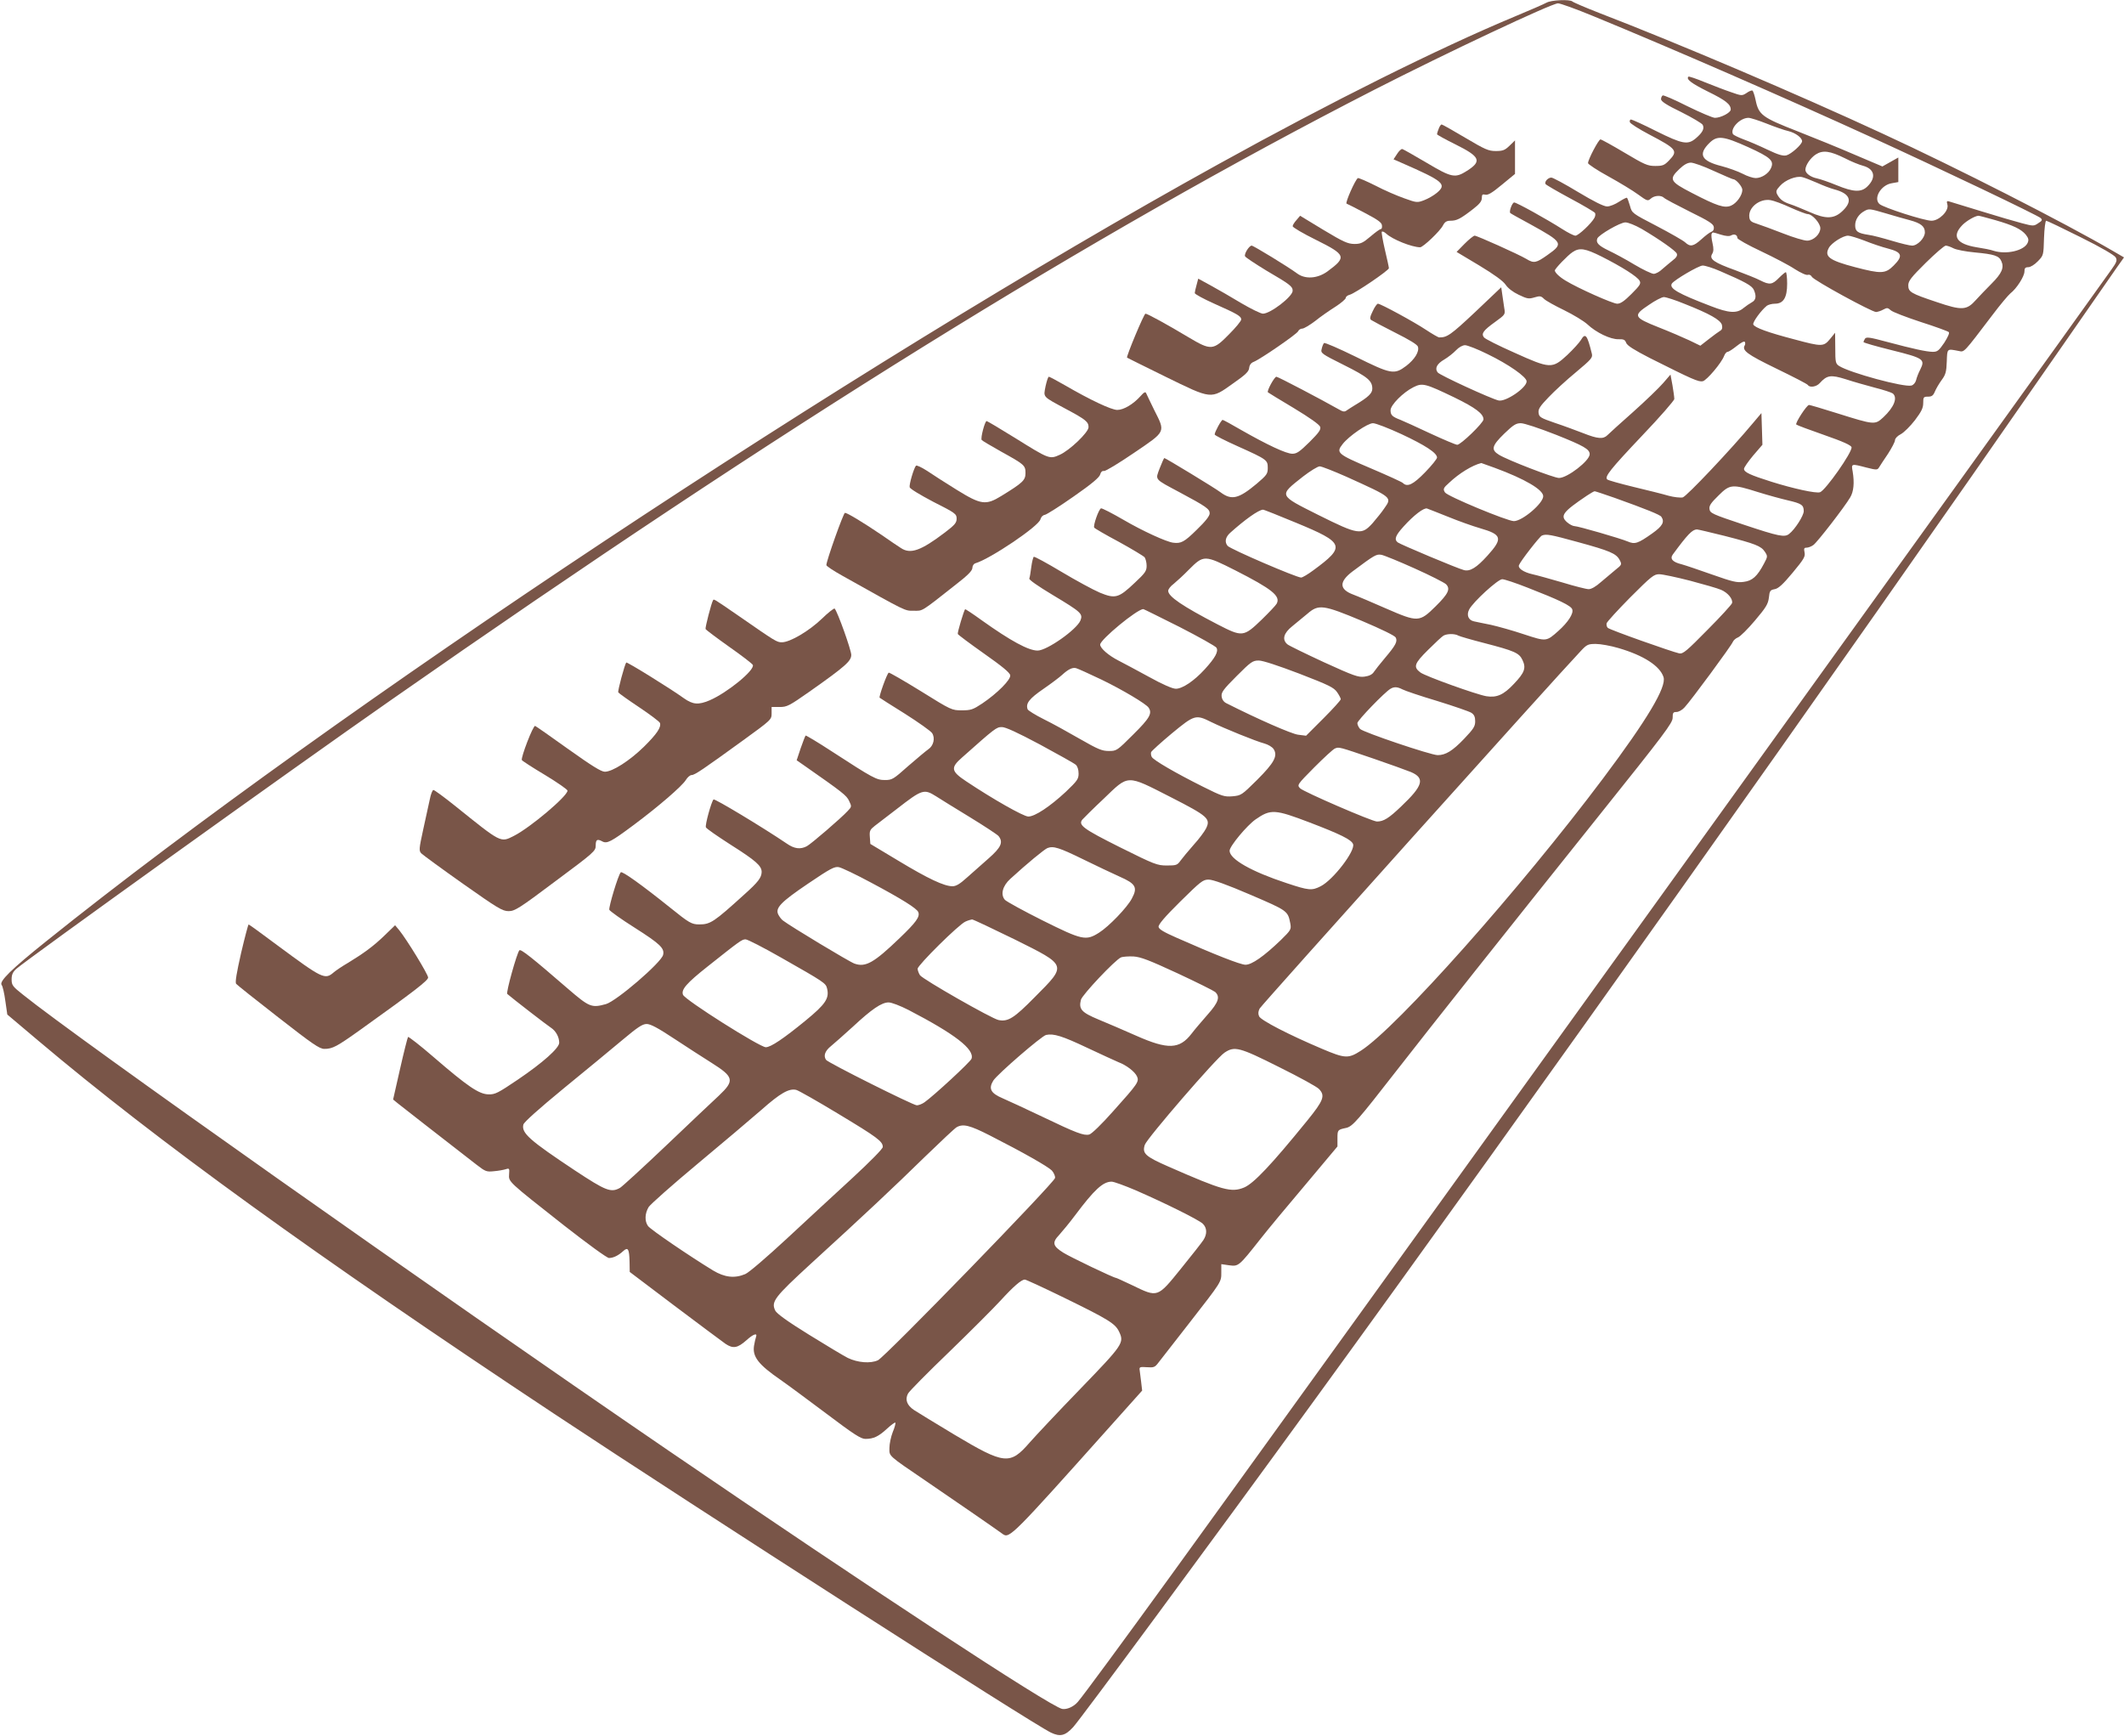 <?xml version="1.0" standalone="no"?>
<!DOCTYPE svg PUBLIC "-//W3C//DTD SVG 20010904//EN"
 "http://www.w3.org/TR/2001/REC-SVG-20010904/DTD/svg10.dtd">
<svg version="1.0" xmlns="http://www.w3.org/2000/svg"
 width="1280pt" height="1046pt" viewBox="0 0 1280 1046"
 preserveAspectRatio="xMidYMid meet">
<g transform="translate(0,1046) scale(0.1,-0.1)"
fill="#795548" stroke="none">
<path d="M9320 10444 c-14 -8 -101 -46 -195 -85 -456 -190 -1104 -513 -1780
-887 -2198 -1214 -5331 -3291 -7067 -4684 -211 -169 -285 -242 -268 -263 6 -7
16 -50 22 -95 l12 -83 186 -157 c713 -602 1666 -1292 3110 -2249 870 -576
2888 -1872 2994 -1921 55 -26 85 -19 133 33 45 49 834 1117 1459 1977 1294
1779 3113 4342 4488 6325 165 237 318 458 342 492 l44 62 -67 39 c-288 168
-941 501 -1388 707 -509 236 -1230 543 -1705 726 -85 33 -159 65 -164 70 -15
14 -128 9 -156 -7z m279 -80 c479 -197 1145 -487 1681 -732 407 -186 1002
-470 1018 -486 11 -11 9 -16 -15 -31 -26 -18 -30 -18 -98 0 -38 10 -149 42
-245 72 -96 29 -183 56 -193 59 -15 5 -17 1 -11 -20 9 -37 -50 -96 -96 -96
-44 0 -290 79 -314 101 -38 35 10 115 75 125 l39 7 0 74 0 74 -48 -27 -48 -27
-165 70 c-90 39 -247 103 -349 143 -210 82 -232 98 -250 187 -6 29 -15 55 -19
57 -4 3 -20 -3 -35 -14 -28 -18 -30 -18 -95 5 -36 12 -108 40 -158 60 -51 21
-95 36 -98 33 -15 -15 16 -39 116 -89 108 -53 139 -77 139 -109 0 -19 -60 -50
-95 -50 -14 0 -88 32 -166 70 -77 39 -144 68 -149 65 -6 -4 -10 -14 -10 -23 0
-13 36 -36 121 -77 66 -33 125 -68 130 -77 12 -23 -1 -47 -42 -82 -48 -40 -79
-35 -238 44 -77 39 -146 70 -152 70 -6 0 -9 -7 -7 -16 2 -8 55 -42 118 -75
166 -87 174 -98 118 -156 -28 -29 -38 -33 -83 -33 -46 0 -64 8 -185 80 -74 44
-139 80 -145 80 -11 0 -75 -121 -75 -143 0 -6 55 -43 123 -80 67 -37 148 -86
179 -109 54 -39 58 -41 76 -25 22 20 63 22 80 5 7 -7 77 -44 155 -83 114 -56
143 -74 145 -93 2 -14 -3 -24 -15 -29 -10 -3 -37 -24 -60 -45 -48 -43 -67 -47
-98 -18 -12 11 -89 55 -171 98 -148 77 -149 77 -161 121 -7 24 -15 46 -18 49
-2 3 -24 -8 -47 -23 -24 -16 -56 -29 -73 -29 -20 0 -80 30 -175 87 -79 48
-152 87 -161 87 -20 0 -43 -25 -35 -39 3 -5 70 -44 148 -86 79 -42 146 -82
150 -88 4 -6 2 -19 -3 -29 -18 -34 -97 -108 -115 -108 -10 0 -45 18 -78 39
-94 60 -276 161 -291 161 -12 0 -33 -57 -23 -64 1 -2 55 -32 118 -66 201 -111
204 -117 105 -187 -68 -48 -81 -51 -127 -23 -47 28 -297 140 -311 140 -7 0
-34 -22 -61 -49 l-48 -49 137 -82 c91 -55 143 -93 158 -115 14 -21 43 -44 79
-61 52 -25 61 -26 95 -16 33 10 40 9 58 -9 11 -11 65 -41 121 -68 55 -27 118
-65 140 -85 53 -50 139 -91 187 -90 32 1 40 -3 47 -22 7 -17 47 -42 142 -91
257 -129 295 -146 320 -140 25 7 112 110 128 152 5 14 15 25 21 25 7 0 31 16
55 35 25 20 45 31 49 25 3 -5 3 -15 0 -20 -19 -31 11 -54 190 -141 101 -49
187 -93 190 -99 11 -17 51 -11 71 11 44 49 67 52 157 24 45 -15 124 -37 176
-51 52 -13 100 -29 108 -35 30 -26 7 -83 -57 -143 -51 -47 -53 -47 -279 24
-88 28 -164 50 -169 50 -14 0 -85 -110 -77 -118 4 -4 79 -32 168 -63 115 -40
163 -62 165 -74 6 -28 -157 -260 -190 -271 -25 -8 -161 22 -292 63 -130 41
-166 58 -166 78 0 8 25 44 55 80 l56 65 -3 96 -3 95 -49 -58 c-136 -163 -402
-444 -425 -450 -14 -3 -53 1 -86 10 -33 10 -127 33 -210 53 -82 20 -154 40
-159 45 -18 16 17 60 211 265 106 111 193 211 193 220 0 10 -5 47 -11 82 l-12
65 -44 -51 c-25 -29 -106 -107 -181 -174 -76 -67 -145 -130 -155 -140 -25 -25
-58 -23 -146 12 -42 16 -119 45 -171 62 -87 30 -95 35 -98 61 -3 22 9 40 60
93 35 37 109 105 165 151 93 78 102 88 96 112 -28 114 -39 128 -66 82 -9 -15
-46 -56 -82 -90 -91 -84 -102 -84 -321 15 -93 41 -174 82 -181 91 -18 23 -4
42 67 93 62 45 62 45 55 85 -3 22 -9 59 -12 82 l-6 42 -158 -150 c-147 -138
-169 -153 -216 -152 -6 0 -42 21 -80 46 -72 48 -273 157 -289 157 -6 0 -20
-20 -31 -44 -17 -34 -19 -47 -10 -54 7 -5 71 -39 144 -76 86 -43 134 -72 138
-85 9 -30 -19 -76 -71 -116 -72 -54 -91 -50 -305 56 -100 49 -185 86 -190 82
-4 -4 -11 -20 -14 -35 -7 -26 -3 -29 133 -97 144 -72 172 -95 172 -143 0 -28
-24 -51 -106 -100 -16 -10 -37 -23 -47 -30 -14 -11 -23 -10 -50 6 -104 59
-365 196 -375 196 -12 0 -59 -86 -51 -94 2 -2 72 -45 156 -95 96 -58 154 -99
159 -113 5 -17 -8 -35 -64 -91 -60 -59 -77 -71 -104 -71 -37 0 -150 53 -308
143 -58 34 -108 61 -112 61 -8 0 -48 -73 -48 -88 0 -5 63 -37 139 -71 178 -80
181 -83 181 -131 0 -35 -6 -43 -67 -95 -109 -91 -151 -101 -218 -51 -31 24
-331 206 -338 206 -3 0 -15 -28 -28 -61 -27 -73 -36 -62 121 -146 159 -85 180
-100 180 -126 0 -16 -25 -48 -79 -100 -74 -73 -94 -83 -141 -77 -41 5 -185 71
-298 137 -69 40 -131 72 -137 70 -14 -6 -48 -103 -41 -116 3 -5 70 -44 149
-86 78 -43 148 -85 155 -93 6 -9 12 -32 12 -51 0 -32 -9 -44 -72 -103 -97 -92
-117 -97 -210 -59 -40 17 -145 74 -232 126 -87 52 -162 93 -166 90 -4 -3 -11
-30 -15 -61 -4 -32 -9 -63 -12 -70 -3 -7 51 -45 141 -99 173 -104 183 -113
167 -154 -23 -55 -202 -181 -258 -181 -55 0 -162 58 -336 182 -54 39 -99 69
-101 67 -8 -10 -47 -140 -44 -149 2 -5 73 -58 158 -118 108 -76 156 -115 158
-131 4 -26 -77 -108 -169 -170 -56 -37 -68 -41 -123 -41 -60 0 -63 1 -246 115
-102 63 -189 113 -194 112 -10 -3 -61 -146 -55 -151 2 -2 71 -46 153 -97 82
-52 155 -104 163 -116 20 -30 9 -77 -23 -98 -13 -9 -67 -54 -120 -100 -90 -80
-97 -85 -141 -85 -51 0 -70 10 -321 173 -84 55 -155 97 -157 95 -3 -3 -16 -37
-30 -77 l-24 -72 46 -32 c232 -162 255 -180 270 -213 16 -33 16 -35 -8 -60
-38 -42 -222 -200 -247 -213 -39 -20 -75 -16 -122 17 -145 98 -434 272 -440
265 -13 -13 -52 -154 -46 -168 2 -7 70 -54 151 -106 150 -95 185 -126 185
-163 -1 -34 -20 -60 -105 -136 -183 -166 -204 -180 -271 -180 -46 0 -61 9
-174 100 -172 138 -291 223 -299 214 -16 -17 -74 -211 -69 -226 4 -8 72 -57
153 -108 154 -98 181 -124 171 -164 -12 -47 -281 -278 -344 -296 -87 -24 -100
-19 -229 92 -216 187 -284 241 -293 232 -15 -16 -82 -256 -73 -263 31 -27 243
-191 264 -204 29 -19 49 -56 49 -90 0 -32 -97 -119 -249 -222 -120 -81 -137
-90 -177 -89 -57 1 -125 47 -329 223 -82 71 -153 126 -156 123 -3 -4 -25 -90
-48 -192 l-42 -185 28 -23 c24 -19 254 -199 475 -370 53 -41 60 -44 105 -39
26 2 58 8 71 12 21 7 23 5 20 -30 -3 -47 -9 -41 330 -308 146 -114 260 -197
272 -197 26 0 57 15 86 42 29 26 36 12 38 -65 l1 -61 270 -204 c149 -112 287
-215 307 -229 46 -31 73 -26 127 22 41 37 67 46 57 19 -3 -9 -9 -33 -12 -53
-10 -66 26 -113 161 -206 39 -27 162 -118 274 -202 167 -126 209 -153 236
-153 49 0 79 14 130 61 25 23 48 40 51 37 2 -3 -4 -29 -16 -57 -11 -28 -20
-71 -20 -96 0 -51 -13 -40 225 -202 144 -98 417 -286 459 -317 39 -28 62 -4
635 637 l204 228 -6 52 c-4 29 -8 61 -9 72 -3 18 2 20 43 17 43 -3 49 -1 72
30 14 18 97 124 184 236 198 254 193 247 193 306 l0 49 48 -7 c56 -7 57 -7
188 159 43 55 166 203 272 328 l192 229 0 49 c0 51 1 52 53 63 38 9 68 43 300
341 237 304 618 784 1229 1548 389 486 438 551 438 582 0 30 3 35 23 35 13 0
35 12 49 28 37 39 284 374 291 395 4 9 17 21 30 26 14 5 60 51 103 102 67 79
79 99 84 138 4 41 8 46 35 51 22 4 49 28 108 99 68 82 77 97 72 122 -5 24 -3
29 12 29 10 0 29 7 41 16 23 16 188 229 222 287 21 35 26 88 15 155 -9 49 -10
49 82 25 63 -16 67 -15 77 1 6 10 30 47 54 82 23 36 42 72 42 82 0 10 15 26
35 36 19 10 57 48 85 84 40 53 50 74 50 104 0 35 2 38 29 38 22 0 31 6 41 30
7 17 25 48 41 70 24 32 29 50 31 112 3 80 0 77 73 63 33 -7 26 -15 203 218 45
60 94 118 107 129 38 29 85 103 85 132 0 20 5 26 23 26 13 0 38 15 58 36 34
35 34 36 37 140 2 57 8 104 13 104 5 0 99 -45 209 -100 123 -61 203 -108 210
-121 10 -18 6 -29 -27 -75 -349 -492 -5025 -6983 -5668 -7869 -280 -386 -529
-725 -560 -760 -25 -29 -66 -47 -94 -42 -74 15 -1166 732 -2376 1559 -1426
975 -3561 2482 -3887 2745 -62 49 -68 57 -68 92 0 28 7 44 28 63 56 51 1663
1205 2257 1619 2363 1651 4224 2806 5925 3677 434 222 1069 521 1109 522 14 0
108 -34 210 -76z m1048 -649 c48 -19 107 -40 131 -45 43 -11 82 -40 82 -61 0
-19 -65 -77 -94 -85 -21 -5 -49 3 -114 34 -48 23 -113 51 -144 62 -32 12 -60
26 -64 31 -20 33 41 99 93 99 12 0 62 -16 110 -35z m-111 -142 c136 -62 157
-82 136 -127 -14 -32 -56 -59 -92 -59 -15 0 -50 11 -78 26 -27 14 -85 35 -127
46 -123 31 -143 71 -73 140 47 46 83 42 234 -26z m583 -67 c36 -19 86 -39 109
-45 69 -19 80 -71 26 -124 -37 -37 -84 -35 -186 7 -46 19 -99 37 -118 41 -39
8 -70 31 -70 52 0 27 30 71 62 92 43 28 86 22 177 -23z m-791 -76 c60 -27 113
-50 117 -50 17 0 55 -44 55 -64 0 -33 -35 -81 -68 -95 -39 -17 -85 -2 -237 77
-132 68 -139 82 -75 143 28 27 50 39 70 39 16 0 78 -22 138 -50z m621 -71 c35
-16 82 -34 105 -40 95 -25 113 -69 52 -128 -52 -51 -102 -53 -202 -8 -44 19
-95 40 -114 46 -43 14 -63 29 -79 58 -10 19 -8 27 16 53 32 36 97 61 133 53
14 -3 54 -19 89 -34z m-158 -150 c47 -21 94 -39 103 -39 27 0 76 -55 76 -85 0
-36 -41 -75 -80 -75 -18 0 -82 19 -143 43 -62 24 -132 50 -157 58 -37 11 -46
19 -48 41 -7 58 63 113 128 102 19 -3 74 -23 121 -45z m575 -35 c49 -15 114
-33 144 -41 66 -18 90 -37 90 -73 0 -34 -44 -80 -77 -80 -14 0 -68 13 -121 29
-54 16 -117 33 -142 36 -66 10 -80 21 -80 58 0 34 22 67 55 85 28 16 32 15
131 -14z m657 -40 c111 -32 158 -55 186 -89 16 -21 18 -31 10 -49 -22 -47
-129 -71 -205 -47 -16 6 -62 15 -102 21 -122 20 -152 67 -85 135 25 25 75 54
96 55 5 0 50 -12 100 -26z m-2130 -53 c110 -65 205 -132 212 -149 5 -12 -3
-25 -26 -42 -17 -14 -45 -37 -62 -52 -16 -16 -40 -28 -51 -28 -12 0 -65 25
-117 56 -51 31 -122 69 -156 85 -60 29 -77 47 -67 72 10 23 138 97 169 97 17
0 59 -17 98 -39z m478 -35 c30 -9 51 -11 62 -4 19 10 37 3 37 -16 0 -7 64 -43
143 -80 78 -37 170 -85 204 -108 35 -22 69 -38 78 -34 8 3 19 -2 24 -12 11
-21 361 -212 387 -212 11 1 30 7 44 15 22 12 27 11 45 -5 11 -10 92 -41 180
-70 88 -28 164 -56 169 -61 6 -5 -6 -31 -27 -64 -33 -48 -41 -55 -70 -55 -39
1 -114 17 -275 60 -104 28 -125 31 -133 19 -5 -8 -9 -17 -9 -20 0 -4 77 -26
170 -49 193 -48 203 -55 172 -117 -11 -21 -22 -50 -25 -64 -4 -15 -16 -29 -28
-32 -45 -12 -372 77 -436 118 -21 14 -23 22 -23 108 l-1 92 -30 -37 c-39 -47
-48 -48 -215 -3 -161 42 -240 71 -248 90 -5 14 48 86 82 113 9 6 30 12 48 12
52 0 74 37 74 121 0 38 -4 69 -8 69 -4 0 -23 -16 -42 -35 -39 -40 -56 -43
-111 -15 -22 12 -91 39 -152 62 -128 46 -158 67 -139 98 9 15 10 31 2 66 -6
25 -8 50 -5 55 7 11 1 12 56 -5z m865 -36 c42 -17 107 -39 143 -48 84 -22 91
-44 33 -102 -50 -50 -75 -51 -232 -10 -156 41 -187 64 -159 116 16 30 85 74
116 74 12 0 57 -14 99 -30z m536 -46 c17 -9 75 -20 129 -25 117 -11 146 -20
160 -53 18 -39 2 -74 -59 -135 -31 -31 -74 -76 -94 -98 -56 -63 -84 -65 -237
-13 -156 52 -171 61 -171 101 0 26 17 48 105 135 58 57 112 104 121 104 8 0
29 -7 46 -16z m-2120 -50 c121 -61 216 -121 229 -146 9 -17 2 -28 -49 -79 -43
-43 -66 -59 -86 -59 -27 0 -238 94 -311 139 -37 22 -64 48 -65 61 0 11 79 93
107 111 42 28 75 23 175 -27z m715 -88 c151 -65 190 -87 202 -112 17 -38 13
-62 -11 -75 -13 -7 -36 -23 -51 -35 -40 -34 -88 -31 -198 12 -196 75 -251 106
-234 135 14 22 162 109 186 109 15 0 63 -15 106 -34z m-215 -197 c152 -60 217
-97 225 -127 4 -19 1 -29 -12 -36 -10 -6 -40 -28 -68 -50 l-50 -39 -66 32
c-36 17 -120 53 -186 79 -151 60 -156 70 -58 135 37 26 78 47 90 47 13 0 69
-18 125 -41z m-1187 -303 c126 -61 235 -137 235 -164 0 -39 -127 -125 -169
-115 -45 10 -356 153 -367 169 -19 24 -5 52 40 78 22 13 54 38 70 55 18 19 40
31 55 31 14 0 76 -24 136 -54z m-200 -261 c127 -62 175 -98 175 -132 0 -21
-137 -153 -158 -153 -9 0 -82 31 -162 68 -80 38 -161 74 -180 82 -50 19 -60
29 -60 58 0 32 76 108 138 139 54 27 70 23 247 -62z m-319 -221 c143 -67 214
-113 214 -141 0 -8 -32 -48 -72 -89 -72 -74 -107 -91 -134 -64 -6 6 -94 46
-195 89 -200 85 -209 93 -168 145 38 49 151 126 183 126 17 0 94 -30 172 -66z
m932 -4 c168 -67 202 -87 202 -117 0 -39 -134 -143 -185 -143 -30 0 -311 108
-362 140 -49 30 -43 54 32 127 55 53 71 63 100 63 21 0 111 -30 213 -70z
m-370 -199 c182 -67 292 -132 292 -171 0 -43 -126 -150 -177 -150 -39 0 -401
150 -415 173 -13 20 -10 27 25 58 60 57 140 106 194 119 1 0 37 -13 81 -29z
m-893 -54 c278 -126 274 -123 228 -189 -15 -23 -48 -63 -71 -90 -67 -74 -86
-71 -327 49 -243 122 -240 115 -92 232 43 33 88 61 100 61 12 0 85 -29 162
-63z m2479 -92 c61 -19 142 -41 181 -50 82 -19 95 -28 95 -65 0 -27 -53 -110
-88 -137 -27 -22 -62 -15 -272 55 -192 64 -205 70 -208 95 -3 20 9 37 54 81
69 69 83 70 238 21z m-863 -35 c190 -68 274 -102 281 -114 21 -31 7 -56 -55
-100 -86 -61 -105 -67 -147 -49 -45 19 -300 93 -322 93 -9 0 -29 10 -44 23
-44 39 -27 62 120 161 21 14 42 26 46 26 4 0 58 -18 121 -40z m-1004 -114 c61
-25 148 -56 193 -69 132 -38 138 -61 44 -165 -65 -72 -105 -97 -142 -87 -37 9
-384 155 -399 167 -22 18 -14 41 35 95 62 69 123 115 142 109 8 -3 65 -25 127
-50z m-916 -36 c293 -121 300 -142 104 -286 -32 -24 -66 -44 -74 -44 -28 0
-426 171 -443 191 -19 23 -14 52 16 79 87 78 169 137 197 139 4 1 94 -35 200
-79z m2582 -79 c187 -48 220 -61 243 -96 17 -26 17 -29 -5 -70 -41 -78 -71
-105 -123 -111 -41 -6 -68 1 -190 44 -79 28 -162 56 -184 62 -54 13 -72 33
-53 59 89 121 117 150 145 151 7 0 82 -18 167 -39z m-885 -37 c194 -53 231
-69 252 -107 15 -28 14 -30 -24 -60 -22 -18 -61 -51 -88 -74 -30 -27 -58 -43
-74 -43 -14 0 -85 18 -157 40 -73 21 -154 44 -182 50 -53 12 -89 36 -81 55 8
23 125 173 138 178 26 11 52 6 216 -39z m-983 -159 c94 -42 178 -85 189 -95
28 -28 15 -57 -62 -133 -98 -97 -107 -97 -298 -14 -82 36 -171 74 -198 84 -86
32 -88 77 -5 140 134 100 143 105 174 100 16 -3 107 -40 200 -82z m-1080 -12
c220 -112 273 -154 249 -200 -5 -10 -46 -53 -90 -96 -110 -106 -117 -106 -265
-30 -214 111 -299 169 -299 203 0 10 15 29 33 42 17 14 59 52 92 86 89 89 94
89 280 -5z m2740 -62 c83 -22 167 -46 187 -55 40 -17 72 -55 66 -80 -2 -8 -68
-81 -148 -161 -125 -127 -147 -146 -170 -142 -46 10 -419 142 -431 154 -6 6
-9 18 -7 27 1 8 66 79 142 156 128 128 143 140 175 140 20 0 104 -18 186 -39z
m-979 -42 c190 -74 263 -109 269 -131 9 -25 -26 -78 -83 -129 -74 -66 -73 -65
-208 -21 -65 22 -155 47 -199 57 -44 9 -90 18 -102 21 -34 7 -47 38 -29 72 24
46 173 182 199 182 13 0 82 -23 153 -51z m-999 -200 c118 -50 198 -89 204
-100 12 -24 1 -46 -65 -124 -28 -33 -58 -71 -66 -83 -10 -16 -28 -25 -57 -29
-37 -5 -63 4 -245 87 -112 52 -211 100 -220 108 -33 28 -23 67 30 109 26 21
67 55 91 75 67 58 94 55 328 -43z m-1098 -37 c117 -60 217 -116 222 -125 13
-23 -8 -61 -71 -130 -64 -70 -134 -117 -174 -117 -20 0 -80 26 -161 71 -72 39
-155 84 -185 99 -59 30 -110 74 -110 96 0 30 223 214 260 214 3 0 101 -49 219
-108z m1680 -52 c10 -5 79 -25 153 -44 185 -48 213 -60 233 -103 23 -48 13
-76 -52 -144 -62 -66 -103 -84 -166 -74 -59 10 -366 120 -397 143 -44 33 -38
53 46 136 42 42 84 81 93 86 21 12 68 13 90 0z m965 -75 c151 -44 250 -108
271 -175 19 -59 -97 -254 -364 -610 -497 -663 -1245 -1504 -1460 -1641 -75
-48 -94 -48 -233 11 -203 86 -369 172 -380 196 -7 15 -6 29 3 47 11 21 1792
2004 1935 2154 37 40 45 43 91 43 28 0 90 -11 137 -25z m-1924 -154 c178 -69
208 -83 228 -112 12 -17 22 -37 22 -42 0 -6 -47 -58 -104 -115 l-105 -105 -48
6 c-40 5 -241 93 -433 190 -16 8 -26 23 -28 41 -3 24 10 42 90 122 87 87 97
94 134 94 24 0 115 -30 244 -79z m-1192 -36 c126 -61 269 -146 284 -169 23
-34 7 -63 -92 -161 -99 -99 -101 -100 -148 -100 -41 0 -65 10 -175 73 -69 40
-167 94 -218 119 -50 25 -93 52 -96 59 -13 35 9 64 95 123 48 33 98 71 112 84
37 34 63 47 85 41 11 -3 80 -34 153 -69z m1814 -59 c15 -8 109 -40 210 -70
100 -31 193 -63 205 -71 17 -11 23 -25 23 -51 0 -31 -10 -46 -67 -106 -69 -72
-111 -98 -159 -98 -41 0 -449 138 -468 158 -9 10 -16 26 -16 35 0 16 166 188
200 207 22 13 41 12 72 -4z m-1152 -197 c78 -38 267 -115 320 -129 22 -6 47
-21 55 -33 27 -41 4 -83 -99 -186 -93 -92 -96 -94 -148 -99 -50 -4 -63 0 -179
58 -168 84 -298 160 -308 179 -5 9 -6 22 -4 29 3 7 59 58 125 113 137 113 144
115 238 68z m-1033 -135 c109 -59 206 -113 216 -122 10 -9 17 -29 17 -53 0
-33 -8 -44 -77 -110 -96 -89 -186 -149 -226 -149 -29 0 -215 106 -374 212 -92
61 -96 82 -25 144 199 177 207 183 239 183 21 1 93 -32 230 -105z m2013 -86
c96 -33 196 -69 223 -80 86 -37 73 -82 -59 -207 -74 -71 -106 -91 -146 -91
-29 0 -440 178 -463 200 -19 20 -19 21 85 126 58 58 114 110 125 114 25 10 21
11 235 -62z m-1225 -231 c225 -115 242 -130 213 -189 -9 -18 -42 -63 -75 -99
-32 -36 -67 -79 -79 -95 -19 -27 -26 -29 -82 -29 -58 0 -74 6 -281 109 -224
112 -255 135 -228 168 7 8 64 65 129 126 152 146 134 146 403 9z m-1414 5 c24
-16 116 -72 204 -126 88 -54 166 -105 173 -114 29 -37 15 -68 -60 -134 -39
-35 -98 -87 -130 -115 -43 -39 -66 -53 -88 -53 -50 0 -146 45 -325 153 l-170
102 -3 42 c-3 37 1 44 30 67 18 14 78 60 133 102 152 118 163 122 236 76z
m2252 -158 c183 -70 251 -103 261 -130 15 -40 -120 -216 -195 -254 -53 -27
-71 -26 -206 19 -210 69 -343 144 -343 195 0 27 105 153 157 189 91 63 116 61
326 -19z m-1363 -223 c74 -36 172 -83 217 -103 98 -43 110 -65 74 -132 -28
-54 -139 -169 -198 -206 -79 -50 -101 -45 -340 74 -114 57 -216 113 -227 124
-28 32 -14 84 32 126 105 96 204 177 224 186 36 14 71 3 218 -69z m-1279 -140
c182 -97 275 -155 283 -177 11 -28 -13 -61 -112 -156 -156 -150 -206 -178
-273 -154 -31 11 -386 225 -430 259 -9 6 -21 22 -28 35 -21 40 12 75 179 188
133 90 159 104 185 99 17 -3 105 -45 196 -94z m2284 -72 c226 -97 226 -97 241
-174 6 -35 4 -39 -57 -99 -102 -98 -176 -150 -214 -149 -31 1 -180 59 -415
163 -77 34 -106 51 -108 65 -2 14 36 59 131 153 124 122 136 132 171 132 25 0
109 -30 251 -91z m-1419 -270 c317 -158 315 -151 121 -346 -126 -128 -162
-151 -220 -139 -42 9 -454 244 -473 270 -7 11 -14 29 -14 39 0 21 248 267 288
284 15 7 33 12 40 13 7 0 123 -55 258 -121z m-1407 -110 c259 -147 267 -153
275 -184 15 -60 -8 -95 -130 -195 -132 -108 -209 -160 -239 -160 -36 0 -487
285 -499 316 -12 31 20 69 149 171 194 154 206 163 228 163 12 0 109 -50 216
-111z m2386 -93 c116 -54 218 -105 228 -113 31 -29 21 -62 -46 -137 -34 -39
-78 -90 -96 -114 -73 -95 -143 -97 -333 -13 -73 32 -176 77 -228 98 -103 43
-120 62 -106 119 8 30 205 239 241 255 11 5 45 7 75 6 45 -3 94 -22 265 -101z
m-1619 -222 c279 -145 397 -236 379 -293 -6 -19 -233 -228 -284 -263 -14 -10
-35 -18 -46 -18 -22 0 -536 257 -547 274 -17 25 -6 54 30 83 20 16 79 69 131
116 115 107 174 147 216 147 18 0 70 -20 121 -46z m-1414 -172 c73 -48 175
-114 226 -146 135 -85 140 -107 45 -197 -32 -29 -174 -164 -316 -299 -142
-135 -268 -250 -280 -257 -55 -31 -85 -19 -273 105 -271 180 -323 225 -310
276 4 15 90 92 243 218 131 107 290 238 353 291 92 77 121 97 147 97 23 0 67
-23 165 -88z m2489 -55 c85 -40 170 -79 189 -87 48 -18 99 -57 112 -86 14 -31
5 -44 -144 -210 -68 -77 -130 -137 -144 -140 -32 -8 -78 9 -284 108 -96 46
-203 95 -237 110 -73 31 -87 58 -57 107 25 39 291 269 318 275 46 10 99 -7
247 -77z m1158 -117 c121 -60 229 -119 240 -132 38 -40 28 -68 -71 -190 -217
-267 -322 -378 -380 -403 -78 -32 -129 -18 -457 126 -139 61 -159 79 -142 131
13 39 430 522 480 555 61 41 89 34 330 -87z m-2656 -282 c234 -141 267 -165
267 -199 0 -11 -73 -85 -182 -186 -100 -92 -279 -257 -396 -366 -119 -110
-230 -206 -251 -214 -64 -27 -124 -20 -194 22 -138 84 -378 247 -392 268 -21
29 -19 76 4 114 11 17 143 134 293 259 150 125 324 272 387 327 114 101 166
130 209 120 13 -3 128 -68 255 -145z m911 -129 c204 -104 350 -187 375 -212
12 -14 21 -34 19 -45 -4 -28 -1024 -1078 -1067 -1098 -44 -21 -122 -15 -182
14 -24 12 -129 75 -234 140 -131 81 -194 127 -203 145 -26 54 -6 80 215 283
319 291 502 463 688 645 94 91 179 171 190 177 39 22 79 12 199 -49z m880
-331 c181 -79 378 -177 404 -201 26 -25 28 -62 4 -99 -9 -14 -70 -92 -135
-172 -143 -177 -139 -175 -294 -100 -51 24 -94 44 -97 44 -14 0 -277 126 -318
152 -64 40 -69 61 -25 107 18 20 63 74 98 121 114 152 166 200 218 200 14 0
79 -24 145 -52z m-432 -647 c268 -131 309 -156 332 -205 32 -67 24 -78 -234
-345 -131 -135 -268 -281 -305 -323 -118 -136 -151 -133 -451 46 -115 69 -226
137 -246 150 -43 29 -55 63 -36 99 7 14 120 128 250 253 130 126 269 265 309
309 76 83 124 125 145 125 7 0 113 -49 236 -109z"/>
<path d="M8670 9684 c-6 -14 -10 -29 -10 -33 0 -3 50 -31 111 -61 149 -74 161
-101 70 -159 -72 -46 -92 -42 -245 49 -73 43 -138 80 -145 82 -6 2 -21 -12
-32 -30 l-21 -32 48 -21 c254 -111 275 -129 213 -181 -18 -15 -52 -35 -76 -44
-42 -16 -45 -16 -120 11 -43 15 -122 49 -175 77 -54 27 -101 47 -105 45 -16
-10 -78 -150 -68 -154 6 -2 55 -27 110 -56 76 -40 101 -57 103 -74 2 -13 -1
-23 -6 -23 -6 0 -34 -20 -63 -45 -46 -39 -59 -45 -98 -45 -40 1 -66 13 -186
85 l-140 85 -22 -26 c-13 -14 -23 -31 -23 -37 0 -7 63 -44 140 -82 183 -91
187 -104 69 -191 -60 -43 -134 -48 -183 -11 -51 38 -262 167 -273 167 -15 0
-46 -49 -40 -64 3 -7 61 -45 128 -86 144 -84 159 -96 159 -122 0 -35 -134
-138 -179 -138 -13 0 -72 29 -130 63 -58 35 -141 83 -183 106 l-77 42 -10 -38
c-6 -21 -11 -43 -11 -49 0 -6 53 -35 118 -64 137 -61 162 -75 162 -95 0 -9
-33 -49 -74 -90 -95 -97 -108 -98 -244 -17 -125 75 -247 142 -259 142 -9 0
-117 -259 -111 -265 2 -1 105 -53 230 -114 282 -138 274 -138 408 -42 76 53
96 72 98 94 2 19 12 31 28 37 40 16 261 168 267 184 4 9 15 16 25 16 10 0 45
21 78 46 32 26 87 64 122 86 34 22 62 46 62 53 0 7 11 16 24 19 32 8 236 147
236 160 0 6 -11 56 -24 111 -13 55 -21 104 -19 108 3 5 15 0 27 -11 38 -35
153 -81 204 -82 18 0 121 98 138 132 11 21 22 28 45 28 37 0 58 10 132 67 43
33 57 50 57 70 0 21 4 24 21 20 16 -4 41 11 100 60 l79 65 0 101 0 101 -33
-32 c-28 -27 -40 -32 -83 -32 -44 0 -64 9 -184 80 -74 44 -138 80 -142 80 -5
0 -13 -12 -18 -26z"/>
<path d="M6301 8133 c-13 -69 -22 -59 126 -139 116 -62 133 -76 133 -108 0
-31 -115 -141 -175 -167 -60 -27 -64 -25 -266 101 -90 56 -168 102 -173 103
-10 2 -38 -102 -30 -114 2 -4 55 -35 117 -70 141 -78 147 -83 147 -130 0 -43
-18 -59 -145 -137 -94 -58 -123 -54 -270 37 -66 41 -146 92 -178 114 -33 21
-62 35 -67 31 -13 -15 -42 -113 -38 -130 2 -9 63 -46 143 -88 133 -67 140 -73
140 -101 0 -25 -11 -38 -70 -83 -145 -110 -208 -133 -266 -94 -15 9 -66 44
-115 78 -109 74 -208 134 -222 134 -9 0 -112 -289 -112 -315 0 -6 44 -35 98
-65 391 -219 373 -210 428 -210 57 0 39 -12 257 160 71 55 96 81 97 98 0 13 8
25 18 28 89 26 383 224 392 265 4 14 14 25 27 27 11 2 90 52 174 111 108 75
155 115 159 132 4 15 12 23 23 21 9 -2 91 48 182 110 193 131 189 122 121 257
-23 48 -46 94 -49 102 -4 10 -13 6 -34 -18 -43 -48 -101 -83 -140 -83 -35 0
-161 59 -316 149 -49 28 -92 51 -96 51 -5 0 -13 -26 -20 -57z"/>
<path d="M4297 6843 c-10 -16 -48 -164 -45 -173 2 -5 66 -53 142 -107 77 -54
141 -103 143 -110 11 -32 -154 -167 -261 -213 -67 -28 -100 -26 -155 13 -79
57 -342 220 -347 215 -9 -10 -53 -172 -48 -180 3 -5 59 -45 125 -89 66 -44
123 -87 126 -95 9 -25 -17 -65 -97 -144 -86 -84 -189 -150 -235 -150 -22 0
-78 35 -220 136 -104 75 -195 138 -200 140 -12 5 -88 -193 -80 -206 3 -5 66
-46 140 -90 74 -45 135 -87 135 -94 0 -33 -224 -222 -322 -272 -83 -42 -74
-46 -359 183 -64 51 -121 93 -127 93 -6 0 -16 -26 -22 -57 -7 -32 -25 -114
-40 -183 -25 -115 -26 -126 -11 -142 9 -9 122 -92 251 -183 210 -148 238 -165
275 -165 37 0 62 15 283 181 234 174 242 181 242 215 0 35 9 41 40 24 28 -15
53 -2 186 97 153 114 293 235 317 273 10 17 26 30 35 30 19 0 70 35 310 209
171 124 172 125 172 163 l0 38 48 0 c45 0 58 7 178 91 220 155 254 186 254
223 0 29 -82 259 -100 279 -3 4 -38 -23 -77 -61 -77 -74 -192 -142 -241 -142
-31 0 -37 4 -262 160 -151 104 -148 102 -153 93z"/>
<path d="M1453 4718 c-27 -119 -37 -177 -30 -186 6 -7 120 -98 254 -202 208
-162 248 -190 278 -190 49 0 75 14 215 114 327 234 410 298 410 316 0 19 -128
228 -174 285 l-25 30 -63 -61 c-67 -65 -126 -108 -223 -167 -33 -19 -71 -45
-84 -56 -53 -46 -68 -38 -342 165 -91 68 -168 124 -171 124 -2 0 -23 -78 -45
-172z"/>
</g>
</svg>
